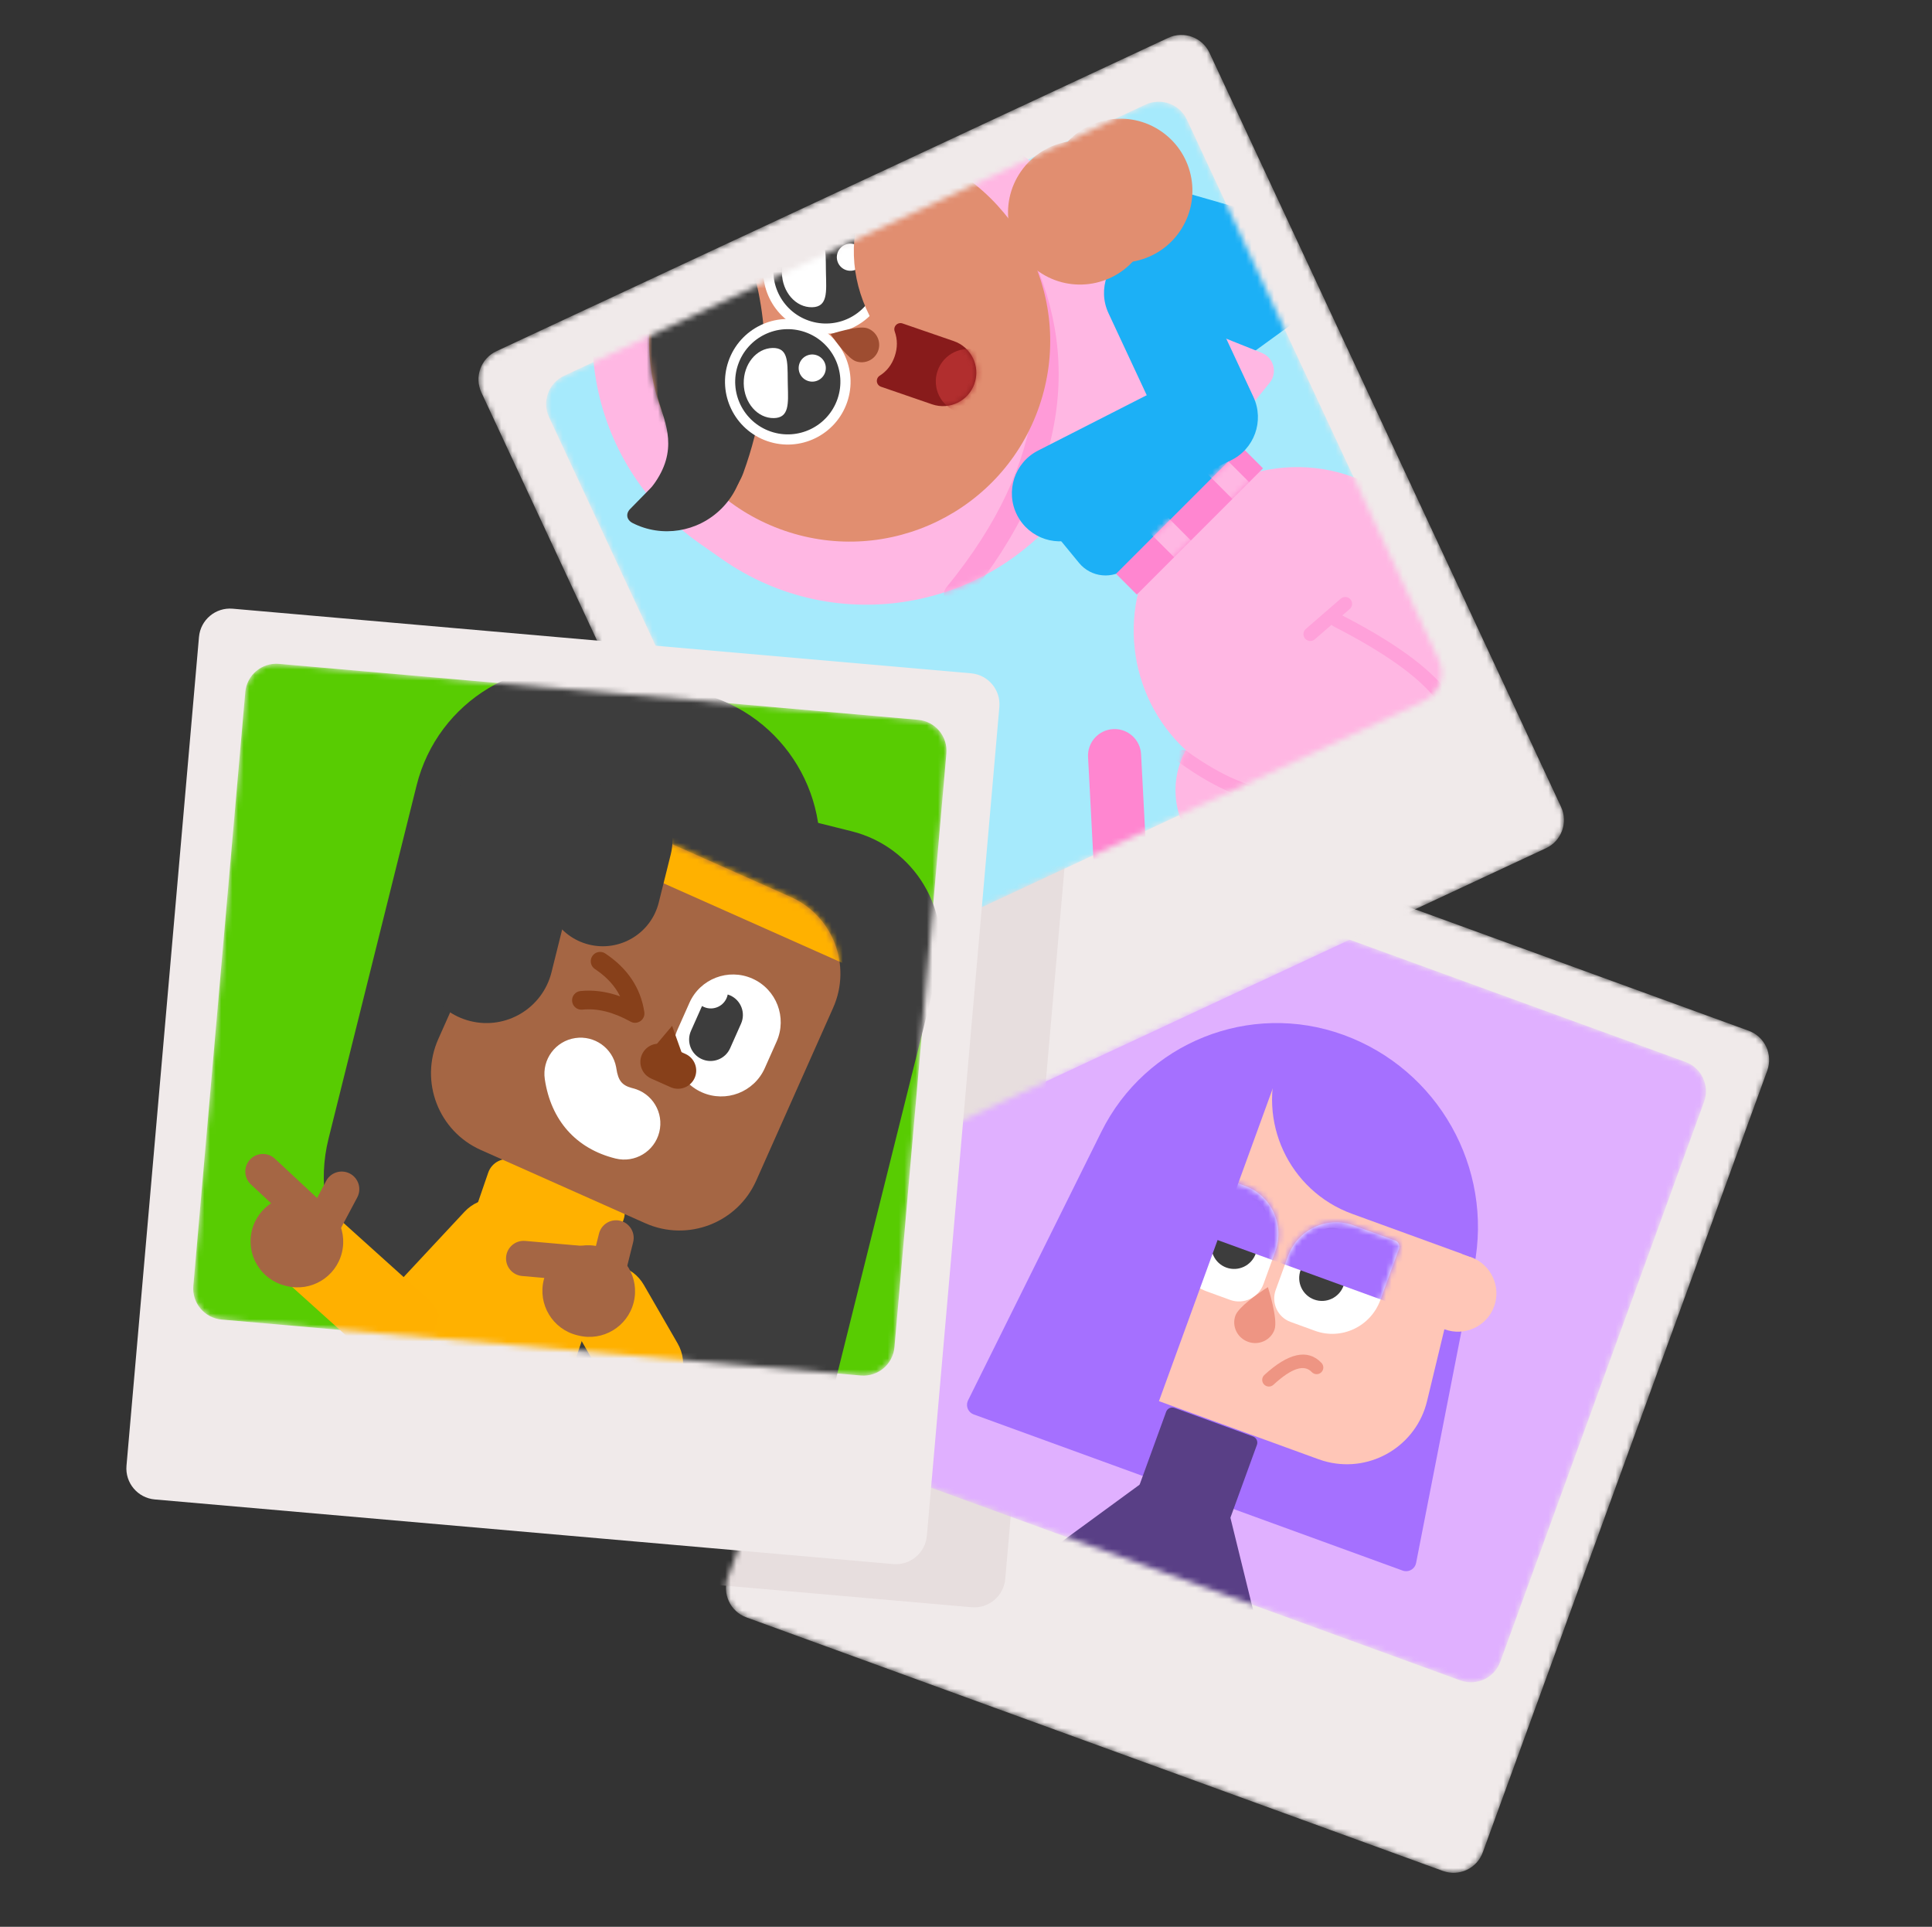 <svg width="345" height="344" viewBox="0 0 345 344" fill="none" xmlns="http://www.w3.org/2000/svg"><rect x="0" y="0" width="345" height="344" fill="#333333" stroke="none"/><mask id="mask0" mask-type="alpha" maskUnits="userSpaceOnUse" x="129" y="138" width="187" height="197"><path d="M312.261 184.02L187.887 138.752C185.003 137.702 181.814 139.189 180.764 142.073L129.967 281.637C128.917 284.521 130.404 287.71 133.288 288.76L257.662 334.028C260.546 335.078 263.735 333.591 264.785 330.707L315.582 191.142C316.631 188.258 315.145 185.07 312.261 184.02Z" fill="white"/></mask><g mask="url(#mask0)"><path d="M312.261 184.02L187.887 138.752C185.003 137.702 181.814 139.189 180.764 142.073L129.967 281.637C128.917 284.521 130.404 287.71 133.288 288.76L257.662 334.028C260.546 335.078 263.735 333.591 264.785 330.707L315.582 191.142C316.631 188.258 315.145 185.07 312.261 184.02Z" fill="#F0EAEA"/><path d="M187.402 127.92L55.55 116.384C52.493 116.116 49.797 118.378 49.53 121.435L36.585 269.392C36.318 272.449 38.58 275.144 41.637 275.412L173.489 286.947C176.546 287.215 179.242 284.953 179.509 281.896L192.454 133.94C192.721 130.882 190.459 128.187 187.402 127.92Z" fill="#E7DEDE"/></g><mask id="mask1" mask-type="alpha" maskUnits="userSpaceOnUse" x="149" y="150" width="156" height="151"><path d="M300.973 189.589L193.321 150.406C190.437 149.357 187.248 150.844 186.199 153.728L149.809 253.707C148.759 256.591 150.246 259.779 153.13 260.829L260.783 300.011C263.667 301.061 266.855 299.574 267.905 296.69L304.294 196.711C305.344 193.827 303.857 190.638 300.973 189.589Z" fill="white"/></mask><g mask="url(#mask1)"><path d="M300.975 189.589L193.322 150.406C190.438 149.357 187.25 150.844 186.2 153.728L149.811 253.707C148.761 256.591 150.248 259.779 153.132 260.829L260.784 300.011C263.668 301.061 266.857 299.574 267.906 296.69L304.296 196.711C305.346 193.827 303.859 190.638 300.975 189.589Z" fill="#E0B0FF"/><path d="M239.9 184.76C256.793 190.908 266.694 208.445 263.239 226.096L252.873 279.047C252.681 280.03 251.729 280.67 250.748 280.478C250.655 280.46 250.565 280.435 250.476 280.403L173.871 252.521C172.931 252.178 172.446 251.139 172.788 250.198C172.811 250.135 172.838 250.073 172.868 250.012L196.67 202.062C204.58 186.128 223.192 178.679 239.9 184.76Z" fill="#A570FF"/><path d="M260.131 223.511L262.662 224.431C266.247 225.736 268.103 229.682 266.806 233.244C265.51 236.806 261.552 238.636 257.967 237.331L255.436 236.41C251.851 235.105 249.996 231.159 251.292 227.597C252.589 224.035 256.546 222.206 260.131 223.511Z" fill="#FFC6B7"/><path d="M241.788 191.172C256.062 196.367 264.16 211.45 260.601 226.212L254.832 250.138C252.924 258.049 244.963 262.915 237.049 261.006C236.512 260.876 235.983 260.717 235.464 260.528L200.588 247.834C192.938 245.05 188.993 236.594 191.777 228.947C192.016 228.288 192.303 227.648 192.634 227.03L204.137 205.552C211.362 192.064 227.405 185.937 241.788 191.172Z" fill="#FFC6B7"/><path d="M242.396 189.814C255.905 194.73 264.668 210.22 262.529 224.383L241.441 216.708C230.175 212.607 224.367 200.148 228.469 188.88L229.171 186.952C233.29 187.095 237.732 188.116 242.396 189.814Z" fill="#A570FF"/><path d="M249.128 221.48L241.674 218.767C236.956 217.05 231.728 219.517 229.995 224.278L227.811 230.279C226.965 232.602 228.146 235.163 230.447 236.001L234.822 237.593C239.539 239.31 244.768 236.843 246.5 232.082L249.816 222.973C250.036 222.367 249.728 221.699 249.128 221.48Z" fill="white"/><mask id="mask2" mask-type="alpha" maskUnits="userSpaceOnUse" x="227" y="218" width="23" height="21"><path d="M249.128 221.48L241.674 218.767C236.956 217.05 231.728 219.517 229.995 224.278L227.811 230.279C226.965 232.602 228.146 235.163 230.447 236.001L234.822 237.593C239.539 239.31 244.768 236.843 246.5 232.082L249.816 222.973C250.036 222.367 249.728 221.699 249.128 221.48Z" fill="white"/></mask><g mask="url(#mask2)"><path d="M239.248 219.464C241.366 220.235 242.455 222.585 241.68 224.714L239.918 229.555C239.143 231.684 236.798 232.785 234.68 232.014C232.562 231.243 231.473 228.893 232.248 226.764L234.01 221.922C234.785 219.794 237.13 218.693 239.248 219.464Z" fill="#3D3D3D"/></g><mask id="mask3" mask-type="alpha" maskUnits="userSpaceOnUse" x="227" y="218" width="23" height="21"><path d="M249.128 221.48L241.674 218.767C236.956 217.05 231.728 219.517 229.995 224.278L227.811 230.279C226.965 232.602 228.146 235.163 230.447 236.001L234.822 237.593C239.539 239.31 244.768 236.843 246.5 232.082L249.816 222.973C250.036 222.367 249.728 221.699 249.128 221.48Z" fill="white"/></mask><g mask="url(#mask3)"><path d="M233.261 210.967L255.224 218.961L250.022 233.255L228.058 225.261L233.261 210.967Z" fill="#A570FF"/></g><path d="M214.868 209.011L222.323 211.725C227.04 213.441 229.459 218.692 227.727 223.453L225.609 229.272C224.727 231.695 222.065 232.951 219.664 232.077L215.471 230.55C210.753 228.833 208.334 223.582 210.066 218.822L213.382 209.713C213.603 209.107 214.268 208.793 214.868 209.011Z" fill="white"/><mask id="mask4" mask-type="alpha" maskUnits="userSpaceOnUse" x="209" y="208" width="20" height="25"><path d="M214.868 209.011L222.323 211.725C227.04 213.441 229.459 218.692 227.727 223.453L225.609 229.272C224.727 231.695 222.065 232.951 219.664 232.077L215.471 230.55C210.753 228.833 208.334 223.582 210.066 218.822L213.382 209.713C213.603 209.107 214.268 208.793 214.868 209.011Z" fill="white"/></mask><g mask="url(#mask4)"><path d="M223.559 213.753C225.676 214.524 226.765 216.875 225.99 219.004L224.228 223.845C223.454 225.974 221.108 227.075 218.99 226.304C216.873 225.533 215.784 223.182 216.559 221.054L218.321 216.212C219.096 214.083 221.441 212.983 223.559 213.753Z" fill="#3D3D3D"/></g><mask id="mask5" mask-type="alpha" maskUnits="userSpaceOnUse" x="209" y="208" width="20" height="25"><path d="M214.868 209.011L222.323 211.725C227.04 213.441 229.459 218.692 227.727 223.453L225.609 229.272C224.727 231.695 222.065 232.951 219.664 232.077L215.471 230.55C210.753 228.833 208.334 223.582 210.066 218.822L213.382 209.713C213.603 209.107 214.268 208.793 214.868 209.011Z" fill="white"/></mask><g mask="url(#mask5)"><path d="M212.865 203.544L234.828 211.538L229.626 225.832L207.662 217.838L212.865 203.544Z" fill="#A570FF"/></g><path d="M225.778 245.477C229.98 241.616 233.496 240.706 235.98 243.325C236.434 243.803 236.414 244.558 235.936 245.011C235.457 245.464 234.702 245.443 234.249 244.965C232.932 243.576 230.762 244.138 227.393 247.233C226.908 247.678 226.153 247.646 225.707 247.161C225.261 246.676 225.293 245.922 225.778 245.477Z" fill="#EE9583"/><path d="M222.856 239.554C224.782 240.255 226.899 239.294 227.585 237.408C228.272 235.522 226.409 229.793 226.409 229.793L225.789 230.195C224.406 231.112 221.151 233.392 220.613 234.871C219.926 236.757 220.931 238.854 222.856 239.554Z" fill="#EE9583"/><path d="M214.988 187.485L215.552 187.227L226.856 186.705C228.053 186.65 229.066 187.578 229.118 188.778C229.13 189.064 229.086 189.35 228.988 189.62L206.308 251.934C205.965 252.876 204.927 253.362 203.99 253.021L184.716 246.005C183.59 245.596 183.011 244.348 183.422 243.219L196.249 207.978C199.545 198.923 206.291 191.554 214.988 187.485Z" fill="#A570FF"/><path d="M209.73 251.359L223.755 256.464C224.359 256.683 224.67 257.35 224.451 257.952L205.26 310.679C205.041 311.282 204.373 311.592 203.77 311.372L189.744 306.267C189.141 306.048 188.829 305.381 189.049 304.779L208.24 252.052C208.459 251.449 209.126 251.139 209.73 251.359Z" fill="#593F86"/><path d="M194.629 292.845L208.654 297.95C209.257 298.17 209.569 298.836 209.349 299.439L185.908 363.844C185.689 364.447 185.022 364.757 184.418 364.537L170.393 359.433C169.789 359.213 169.478 358.546 169.697 357.943L193.138 293.539C193.358 292.936 194.025 292.625 194.629 292.845Z" fill="#A570FF"/><path d="M213.066 263.036L213.693 263.264C216.527 264.295 218.66 266.67 219.38 269.595L225.985 296.444C226.891 300.128 224.635 303.845 220.946 304.745C219.624 305.067 218.236 304.991 216.956 304.525L184.044 292.546C180.473 291.246 178.63 287.304 179.926 283.741C180.391 282.464 181.225 281.355 182.322 280.552L204.64 264.23C207.071 262.452 210.232 262.004 213.066 263.036Z" fill="#593F86"/><path d="M192.905 280.6C195.922 278.858 199.779 279.892 201.52 282.908C203.262 285.925 202.229 289.782 199.212 291.523C196.195 293.265 192.338 292.232 190.597 289.215C188.855 286.198 189.889 282.341 192.905 280.6Z" fill="#FFC6B7"/><path d="M188.053 281.964L219.291 293.333C222.266 294.416 223.796 297.713 222.71 300.697C221.624 303.682 218.332 305.223 215.358 304.141L184.12 292.771C181.145 291.688 179.614 288.392 180.701 285.407C181.787 282.423 185.079 280.881 188.053 281.964Z" fill="#593F86"/><path d="M223.177 294.089L210.727 283.977C205.901 280.057 198.848 280.735 194.82 285.449L194.611 285.701L215.954 303.035C218.41 305.03 222.017 304.644 224.012 302.173C226.007 299.703 225.633 296.083 223.177 294.089Z" fill="#593F86"/><path d="M218.041 294.139C216.615 295.066 214.709 294.661 213.783 293.235C213.72 293.136 213.662 293.035 213.609 292.93L209.782 285.234L212.529 285.343C215.052 285.443 217.369 286.762 218.743 288.88L219.056 289.363C220.094 290.962 219.639 293.1 218.041 294.139Z" fill="#FFC6B7"/></g><mask id="mask6" mask-type="alpha" maskUnits="userSpaceOnUse" x="85" y="6" width="195" height="202"><path d="M208.606 6.758L88.65 62.694C85.869 63.991 84.666 67.297 85.963 70.078L148.731 204.684C150.028 207.466 153.334 208.669 156.115 207.372L276.07 151.436C278.852 150.139 280.055 146.833 278.758 144.051L215.99 9.445C214.693 6.664 211.387 5.461 208.606 6.758Z" fill="white"/></mask><g mask="url(#mask6)"><path d="M208.606 6.758L88.65 62.694C85.869 63.991 84.666 67.297 85.963 70.078L148.731 204.684C150.028 207.466 153.334 208.669 156.115 207.372L276.07 151.436C278.852 150.139 280.055 146.833 278.758 144.051L215.99 9.445C214.693 6.664 211.387 5.461 208.606 6.758Z" fill="#F0EAEA"/><path d="M186.807 128.725L54.955 117.189C51.898 116.922 49.203 119.183 48.935 122.241L35.991 270.197C35.723 273.254 37.985 275.949 41.042 276.217L172.894 287.753C175.952 288.02 178.647 285.758 178.914 282.701L191.859 134.745C192.126 131.687 189.865 128.992 186.807 128.725Z" fill="#E7DEDE"/></g><mask id="mask7" mask-type="alpha" maskUnits="userSpaceOnUse" x="97" y="18" width="161" height="157"><path d="M204.562 18.676L100.735 67.092C97.953 68.389 96.75 71.695 98.047 74.477L143.011 170.904C144.308 173.685 147.615 174.889 150.396 173.592L254.224 125.176C257.005 123.879 258.209 120.573 256.912 117.791L211.947 21.364C210.65 18.583 207.344 17.379 204.562 18.676Z" fill="white"/></mask><g mask="url(#mask7)"><path d="M204.562 18.676L100.735 67.092C97.953 68.389 96.75 71.695 98.047 74.477L143.011 170.904C144.308 173.685 147.615 174.889 150.396 173.592L254.224 125.176C257.005 123.879 258.209 120.573 256.912 117.791L211.947 21.364C210.65 18.583 207.344 17.379 204.562 18.676Z" fill="#A6EAFC"/><path d="M200.236 157.927C197.622 158.064 195.391 156.056 195.254 153.441L194.296 135.15C194.159 132.536 196.167 130.305 198.782 130.168C201.396 130.031 203.627 132.04 203.764 134.654L204.722 152.945C204.859 155.56 202.851 157.79 200.236 157.927Z" fill="#FF86D0"/><path d="M185.015 81.32L199.782 70.159C201.574 68.805 203.965 68.541 206.009 69.472L216.724 74.352C219.8 75.753 221.158 79.382 219.757 82.459C219.452 83.129 219.028 83.74 218.506 84.259L201.737 100.955C199.341 103.34 195.466 103.332 193.081 100.936C192.943 100.798 192.812 100.653 192.688 100.502L184.073 90.012C181.928 87.4 182.306 83.543 184.919 81.398L185.015 81.32Z" fill="#1CB0F6"/><path d="M207.733 95.849C216.967 82.662 235.106 79.431 248.248 88.633C249.562 89.553 250.777 90.563 251.89 91.649L251.861 91.628C252.216 91.877 252.543 92.162 252.838 92.48L299.818 143.134C301.692 145.155 301.902 148.211 300.321 150.469L291.585 162.945C289.731 165.592 286.083 166.235 283.436 164.382C283.096 164.144 282.783 163.872 282.502 163.568L260.04 139.349C260.196 147.124 254.222 153.736 246.378 154.285L225.619 155.736C217.526 156.302 210.507 150.2 209.941 142.108C209.734 139.153 210.416 136.341 211.76 133.934C201.228 124.224 199.261 107.948 207.733 95.849Z" fill="#FFB7E3"/><mask id="mask8" mask-type="alpha" maskUnits="userSpaceOnUse" x="202" y="83" width="100" height="83"><path d="M207.733 95.849C216.967 82.662 235.106 79.431 248.248 88.633C249.562 89.553 250.777 90.563 251.89 91.649L251.861 91.628C252.216 91.877 252.543 92.162 252.838 92.48L299.818 143.134C301.692 145.155 301.902 148.211 300.321 150.469L291.585 162.945C289.731 165.592 286.083 166.235 283.436 164.382C283.096 164.144 282.783 163.872 282.502 163.568L260.04 139.349C260.196 147.124 254.222 153.736 246.378 154.285L225.619 155.736C217.526 156.302 210.507 150.2 209.941 142.108C209.734 139.153 210.416 136.341 211.76 133.934C201.228 124.224 199.261 107.948 207.733 95.849Z" fill="white"/></mask><g mask="url(#mask8)"><path d="M237.615 110.185C237.923 109.583 238.661 109.345 239.262 109.654L240.589 110.342C250.17 115.379 256.396 120.125 259.284 124.661C262.544 129.781 262.776 135.507 262.085 141.516C262.003 142.23 261.322 142.369 260.674 142.175C260.027 141.981 260.175 139.738 260.04 139.349C260.482 134.815 259.922 130.221 257.219 125.976C254.489 121.689 248.125 116.944 238.146 111.833C237.544 111.524 237.307 110.787 237.615 110.185Z" fill="#FFA1DA"/></g><mask id="mask9" mask-type="alpha" maskUnits="userSpaceOnUse" x="202" y="83" width="100" height="83"><path d="M207.733 95.849C216.967 82.662 235.106 79.431 248.248 88.633C249.562 89.553 250.777 90.563 251.89 91.649L251.861 91.628C252.216 91.877 252.543 92.162 252.838 92.48L299.818 143.134C301.692 145.155 301.902 148.211 300.321 150.469L291.585 162.945C289.731 165.592 286.083 166.235 283.436 164.382C283.096 164.144 282.783 163.872 282.502 163.568L260.04 139.349C260.196 147.124 254.222 153.736 246.378 154.285L225.619 155.736C217.526 156.302 210.507 150.2 209.941 142.108C209.734 139.153 210.416 136.341 211.76 133.934C201.228 124.224 199.261 107.948 207.733 95.849Z" fill="white"/></mask><g mask="url(#mask9)"><path d="M233.058 114.018C232.647 113.544 232.664 112.843 233.078 112.391L233.18 112.291L239.42 106.879C239.931 106.436 240.704 106.491 241.147 107.001C241.558 107.476 241.54 108.176 241.127 108.628L241.024 108.728L234.785 114.14C234.274 114.583 233.501 114.528 233.058 114.018Z" fill="#FFA1DA"/></g><mask id="mask10" mask-type="alpha" maskUnits="userSpaceOnUse" x="202" y="83" width="100" height="83"><path d="M207.733 95.849C216.967 82.662 235.106 79.431 248.248 88.633C249.562 89.553 250.777 90.563 251.89 91.649L251.861 91.628C252.216 91.877 252.543 92.162 252.838 92.48L299.818 143.134C301.692 145.155 301.902 148.211 300.321 150.469L291.585 162.945C289.731 165.592 286.083 166.235 283.436 164.382C283.096 164.144 282.783 163.872 282.502 163.568L260.04 139.349C260.196 147.124 254.222 153.736 246.378 154.285L225.619 155.736C217.526 156.302 210.507 150.2 209.941 142.108C209.734 139.153 210.416 136.341 211.76 133.934C201.228 124.224 199.261 107.948 207.733 95.849Z" fill="white"/></mask><g mask="url(#mask10)"><path d="M210.171 134.517L210.248 134.397C210.643 133.849 211.408 133.725 211.957 134.12C218.337 138.721 224.069 141.094 229.139 141.278C229.815 141.303 230.342 141.871 230.318 142.546C230.293 143.222 229.726 143.75 229.05 143.725C223.435 143.52 217.265 140.967 210.525 136.106C210.016 135.739 209.872 135.053 210.171 134.517Z" fill="#FFA1DA"/></g><path d="M199.293 102.443L221.83 79.905L225.539 83.614L203.002 106.152L199.293 102.443Z" fill="#FF86D0"/><mask id="mask11" mask-type="alpha" maskUnits="userSpaceOnUse" x="199" y="79" width="27" height="28"><path d="M199.293 102.443L221.83 79.905L225.539 83.614L203.002 106.152L199.293 102.443Z" fill="white"/></mask><g mask="url(#mask11)"><path d="M204.764 94.585L207.76 91.59L213.608 97.438L210.613 100.433L204.764 94.585Z" fill="#FFB7E3"/></g><mask id="mask12" mask-type="alpha" maskUnits="userSpaceOnUse" x="199" y="79" width="27" height="28"><path d="M199.293 102.443L221.83 79.905L225.539 83.614L203.002 106.152L199.293 102.443Z" fill="white"/></mask><g mask="url(#mask12)"><path d="M215.092 84.103L218.088 81.107L223.936 86.956L220.941 89.951L215.092 84.103Z" fill="#FFB7E3"/></g><path d="M196.204 61.74L223.933 41.593C227.762 38.812 233.12 39.661 235.902 43.489C238.683 47.318 237.835 52.676 234.006 55.458L206.277 75.604C202.449 78.386 197.09 77.537 194.309 73.708C191.527 69.88 192.376 64.521 196.204 61.74Z" fill="#1CB0F6"/><path d="M189.998 66.582L195.615 58.56C197.166 56.345 200.219 55.806 202.434 57.358L211.459 63.676C213.674 65.228 214.212 68.281 212.661 70.496L207.044 78.517C205.493 80.733 202.44 81.271 200.225 79.72L191.2 73.401C188.985 71.85 188.447 68.797 189.998 66.582Z" fill="#FFB7E3"/><path d="M202.756 56.589L199.247 60.921C198.055 62.393 198.282 64.552 199.754 65.744C199.891 65.855 200.036 65.955 200.188 66.044L216.951 75.795C218.413 76.645 220.276 76.303 221.341 74.989L226.719 68.347C227.911 66.876 227.684 64.716 226.212 63.524C225.944 63.307 225.645 63.132 225.326 63.005L206.693 55.562C205.297 55.005 203.701 55.421 202.756 56.589Z" fill="#FFB7E3"/><path d="M113.911 34.391C128.161 14.04 156.211 9.094 176.563 23.344L180.529 26.121C200.88 40.371 205.826 68.421 191.576 88.773C177.326 109.124 149.275 114.07 128.924 99.82L124.958 97.043C104.607 82.793 99.66 54.743 113.911 34.391Z" fill="#FFB7E3"/><mask id="mask13" mask-type="alpha" maskUnits="userSpaceOnUse" x="105" y="15" width="95" height="93"><path d="M113.911 34.391C128.161 14.04 156.211 9.094 176.563 23.344L180.529 26.121C200.88 40.371 205.826 68.421 191.576 88.773C177.326 109.124 149.275 114.07 128.924 99.82L124.958 97.043C104.607 82.793 99.66 54.743 113.911 34.391Z" fill="white"/></mask><g mask="url(#mask13)"><path d="M169.336 107.801C168.43 107.061 168.296 105.727 169.036 104.821C187.48 82.247 188.587 61.608 178.377 43.439C177.804 42.419 178.166 41.127 179.186 40.554C180.206 39.981 181.497 40.343 182.07 41.363C193.108 61.006 191.899 83.533 172.316 107.501C171.576 108.407 170.242 108.542 169.336 107.801Z" fill="#FF9BD8"/></g><path d="M117.868 49.225C124.306 30.527 144.683 20.588 163.381 27.027C182.079 33.465 192.018 53.842 185.579 72.54C179.141 91.238 158.764 101.177 140.066 94.738C121.368 88.3 111.429 67.923 117.868 49.225Z" fill="#E18E70"/><mask id="mask14" mask-type="alpha" maskUnits="userSpaceOnUse" x="115" y="25" width="73" height="72"><path d="M117.868 49.225C124.306 30.527 144.683 20.588 163.381 27.027C182.079 33.465 192.018 53.842 185.579 72.54C179.141 91.238 158.764 101.177 140.066 94.738C121.368 88.3 111.429 67.923 117.868 49.225Z" fill="white"/></mask><g mask="url(#mask14)"><path d="M124.273 22.787L124.237 22.92C122.623 27.888 145.388 49.583 132.739 84.426C131.833 86.921 129.505 89.898 128.379 90.622C124.053 93.399 127.608 85.624 118.121 82.11L117.7 81.96C114.345 80.809 110.91 78.407 107.395 74.754L107.436 73.205C107.803 60.203 108.722 51.321 110.195 46.56L110.282 46.284C116.403 27.446 124.678 20.787 124.273 22.787Z" fill="#3D3D3D"/></g><path d="M151.275 71.808C153.291 65.955 150.179 59.575 144.326 57.56C138.472 55.544 132.093 58.656 130.077 64.509C128.062 70.363 131.173 76.742 137.027 78.758C142.88 80.773 149.259 77.662 151.275 71.808Z" fill="white"/><path d="M158.09 52.017C160.105 46.163 156.994 39.784 151.14 37.768C145.287 35.753 138.908 38.864 136.892 44.718C134.877 50.571 137.988 56.95 143.841 58.966C149.695 60.982 156.074 57.87 158.09 52.017Z" fill="white"/><path d="M156.372 51.425C158.061 46.521 155.454 41.176 150.55 39.487C145.645 37.798 140.3 40.405 138.612 45.31C136.923 50.214 139.53 55.559 144.434 57.248C149.339 58.936 154.683 56.329 156.372 51.425Z" fill="#3D3D3D"/><path d="M147.492 48.762L147.479 47.958C147.447 44.758 147.553 42.284 144.792 42.332C141.877 42.383 139.562 45.227 139.623 48.684C139.683 52.142 142.095 54.904 145.01 54.853C147.85 54.803 147.564 52.099 147.492 48.762Z" fill="white"/><path d="M154.15 46.708C154.586 45.443 153.913 44.063 152.647 43.627C151.382 43.192 150.003 43.864 149.567 45.13C149.131 46.396 149.804 47.775 151.069 48.211C152.335 48.647 153.714 47.974 154.15 46.708Z" fill="white"/><path d="M149.557 71.216C151.245 66.312 148.639 60.967 143.734 59.279C138.83 57.59 133.485 60.197 131.796 65.101C130.108 70.005 132.714 75.35 137.619 77.039C142.523 78.728 147.868 76.121 149.557 71.216Z" fill="#3D3D3D"/><path d="M140.683 68.816L140.665 67.749C140.632 64.549 140.739 62.076 137.977 62.124C135.062 62.175 132.748 65.019 132.808 68.476C132.869 71.934 135.281 74.695 138.196 74.644C140.961 74.596 140.763 72.031 140.683 68.816Z" fill="white"/><path d="M147.337 66.5C147.772 65.234 147.1 63.855 145.834 63.419C144.568 62.983 143.189 63.656 142.753 64.922C142.317 66.187 142.99 67.567 144.256 68.002C145.521 68.438 146.901 67.766 147.337 66.5Z" fill="white"/><path d="M153.616 37.183C151.357 44.781 152.437 52.167 156.789 59.06C157.899 60.818 160.224 61.344 161.981 60.234C163.739 59.124 164.265 56.799 163.155 55.041C159.951 49.966 159.199 44.823 160.832 39.329C161.425 37.336 160.29 35.24 158.297 34.648C156.304 34.056 154.209 35.191 153.616 37.183Z" fill="#E18E70"/><path d="M156.83 62.578C157.391 60.948 156.514 59.168 154.87 58.602C153.227 58.036 148.323 59.649 148.323 59.649L148.583 60.026C149.327 61.085 151.493 64.041 152.838 64.504C154.482 65.07 156.269 64.208 156.83 62.578Z" fill="#9E4D31"/><path d="M157.093 67.07C158.356 66.277 159.246 65.131 159.762 63.632C160.288 62.105 160.288 60.614 159.763 59.159C159.556 58.587 159.852 57.956 160.425 57.749C160.661 57.664 160.92 57.662 161.157 57.743L170.321 60.899C173.437 61.972 175.093 65.368 174.02 68.484C172.947 71.6 169.551 73.256 166.435 72.183L157.321 69.045C156.745 68.847 156.44 68.22 156.638 67.645C156.72 67.407 156.88 67.204 157.093 67.07Z" fill="#881B1B"/><mask id="mask15" mask-type="alpha" maskUnits="userSpaceOnUse" x="156" y="57" width="19" height="16"><path d="M157.093 67.07C158.356 66.277 159.246 65.131 159.762 63.632C160.288 62.105 160.288 60.614 159.763 59.159C159.556 58.587 159.852 57.956 160.425 57.749C160.661 57.664 160.92 57.662 161.157 57.743L170.321 60.899C173.437 61.972 175.093 65.368 174.02 68.484C172.947 71.6 169.551 73.256 166.435 72.183L157.321 69.045C156.745 68.847 156.44 68.22 156.638 67.645C156.72 67.407 156.88 67.204 157.093 67.07Z" fill="white"/></mask><g mask="url(#mask15)"><path d="M178.36 69.978C179.4 66.958 177.795 63.666 174.774 62.626C171.754 61.586 168.463 63.192 167.423 66.212C166.383 69.232 167.988 72.524 171.008 73.564C174.029 74.604 177.32 72.999 178.36 69.978Z" fill="#B12E2E"/></g><path d="M116.311 87.061L116.602 86.662C121.264 80.384 118.802 75.637 117.544 71.297C116.706 68.403 119.373 66.501 125.546 65.592L128.243 76.695L121.135 87.354L120.264 87.875C115.054 90.937 113.737 90.666 116.311 87.061Z" fill="#3D3D3D"/><path d="M112.539 90.859L128.544 74.547C129.403 73.691 130.85 73.919 131.402 74.999C134.054 80.187 133.059 86.59 128.825 90.812C124.592 95.035 118.174 96.028 112.974 93.383C111.892 92.832 111.68 91.716 112.539 90.859Z" fill="#3D3D3D"/><path d="M185.369 80.444L211.546 67.106C215.762 64.958 220.922 66.635 223.07 70.851C225.219 75.068 223.542 80.228 219.326 82.376L193.149 95.713C188.933 97.862 183.773 96.185 181.625 91.969C179.476 87.752 181.153 82.592 185.369 80.444Z" fill="#1CB0F6"/><path d="M208.293 78.106L197.946 55.918C195.946 51.63 197.802 46.531 202.091 44.531C206.38 42.531 211.478 44.387 213.478 48.676L223.825 70.864C225.825 75.153 223.969 80.251 219.68 82.251C215.391 84.251 210.293 82.395 208.293 78.106Z" fill="#1CB0F6"/><path d="M226.841 56.574L203.308 49.826C198.759 48.522 196.128 43.777 197.433 39.228C198.737 34.679 203.482 32.048 208.031 33.353L231.565 40.101C236.114 41.405 238.744 46.151 237.44 50.7C236.135 55.248 231.39 57.879 226.841 56.574Z" fill="#1CB0F6"/><path d="M182.33 30.58C186.401 24.765 194.416 23.352 200.23 27.423C206.045 31.495 207.458 39.509 203.387 45.324C199.315 51.139 191.301 52.552 185.486 48.48C179.671 44.409 178.258 36.394 182.33 30.58Z" fill="#E18E70"/><path d="M189.551 26.669C193.623 20.855 201.637 19.442 207.452 23.513C213.267 27.585 214.68 35.599 210.608 41.414C206.537 47.228 198.522 48.642 192.708 44.57C186.893 40.499 185.48 32.484 189.551 26.669Z" fill="#E18E70"/></g><path d="M173.405 120.209L41.552 108.673C38.495 108.406 35.8 110.667 35.532 113.725L22.588 261.681C22.32 264.738 24.582 267.434 27.639 267.701L159.491 279.237C162.549 279.504 165.244 277.243 165.511 274.185L178.456 126.229C178.723 123.172 176.462 120.476 173.405 120.209Z" fill="#F0EAEA"/><mask id="mask16" mask-type="alpha" maskUnits="userSpaceOnUse" x="34" y="118" width="136" height="128"><path d="M163.944 128.509L49.819 118.524C46.762 118.257 44.066 120.518 43.799 123.576L34.526 229.566C34.258 232.624 36.52 235.319 39.577 235.586L153.703 245.571C156.76 245.839 159.455 243.577 159.723 240.52L168.996 134.529C169.263 131.472 167.001 128.776 163.944 128.509Z" fill="white"/></mask><g mask="url(#mask16)"><path d="M163.944 128.509L49.819 118.524C46.762 118.257 44.066 120.518 43.799 123.576L34.526 229.566C34.258 232.624 36.52 235.319 39.577 235.586L153.703 245.571C156.76 245.839 159.455 243.577 159.723 240.52L168.996 134.529C169.263 131.472 167.001 128.776 163.944 128.509Z" fill="#58CC02"/><path d="M135.403 161.897C144.454 164.154 149.962 173.321 147.706 182.373L126.815 266.16C124.558 275.212 115.391 280.72 106.339 278.463C97.288 276.206 91.779 267.039 94.036 257.987L114.927 174.2C117.184 165.148 126.351 159.64 135.403 161.897Z" fill="#3D3D3D"/><path d="M89.734 198.527C98.931 200.82 104.527 210.135 102.234 219.332L95.285 247.202C92.992 256.399 83.678 261.996 74.481 259.703C65.284 257.41 59.688 248.095 61.981 238.899L68.93 211.028C71.223 201.831 80.537 196.234 89.734 198.527Z" fill="#3D3D3D"/><path d="M108.559 119.683L125.036 123.791C140.138 127.556 149.328 142.851 145.563 157.953L129.829 221.057C126.064 236.159 110.769 245.349 95.667 241.584L79.19 237.476C64.087 233.71 54.897 218.415 58.663 203.313L74.396 140.21C78.161 125.107 93.457 115.917 108.559 119.683Z" fill="#3D3D3D"/><path d="M145.408 146.744L152.069 148.405C163.298 151.205 170.132 162.578 167.332 173.808L149.108 246.903C146.308 258.133 134.934 264.966 123.705 262.166L117.044 260.506C105.814 257.706 98.98 246.332 101.78 235.103L120.005 162.008C122.804 150.778 134.178 143.944 145.408 146.744Z" fill="#3D3D3D"/><path d="M93.292 215.977C96.247 218.733 96.409 223.363 93.653 226.318L77.842 243.273C75.086 246.228 70.456 246.39 67.501 243.634C64.546 240.878 64.384 236.249 67.14 233.293L82.951 216.338C85.707 213.383 90.336 213.221 93.292 215.977Z" fill="#FFB100"/><path d="M76.957 242.237C74.253 245.24 69.627 245.483 66.624 242.779L49.395 227.266C46.392 224.562 46.15 219.936 48.854 216.933L51.517 213.975C52.75 212.606 54.86 212.495 56.229 213.729L76.415 231.904C79.418 234.608 79.661 239.234 76.957 242.237Z" fill="#FFB000"/><path d="M91.772 207.121L109.128 213.097C111.014 213.746 112.017 215.802 111.368 217.689L100.684 248.716C100.035 250.603 97.978 251.606 96.092 250.956L78.736 244.98C76.849 244.33 75.847 242.274 76.496 240.388L87.18 209.361C87.829 207.474 89.885 206.471 91.772 207.121Z" fill="#FFB100"/><path d="M104.98 226.724C108.48 224.704 112.955 225.903 114.975 229.402L121.005 239.848C123.026 243.347 121.827 247.822 118.327 249.842C114.828 251.862 110.353 250.663 108.333 247.164L102.302 236.719C100.282 233.219 101.481 228.745 104.98 226.724Z" fill="#FFB100"/><path d="M93.781 221.546L104.139 222.452C105.868 222.603 107.147 224.128 106.996 225.857C106.845 227.587 105.32 228.866 103.591 228.715L93.233 227.809C91.504 227.657 90.225 226.133 90.376 224.403C90.527 222.674 92.052 221.395 93.781 221.546Z" fill="#A56644"/><path d="M106.978 222.562L107.226 222.624C111.593 223.712 114.25 228.135 113.161 232.501C112.072 236.868 107.65 239.525 103.283 238.436L103.035 238.375C98.668 237.286 96.011 232.863 97.1 228.497C98.189 224.13 102.611 221.473 106.978 222.562Z" fill="#A56644"/><path d="M105.688 225.36L106.965 220.242C107.385 218.557 109.091 217.532 110.775 217.952C112.46 218.372 113.485 220.078 113.065 221.763L111.788 226.881C111.369 228.565 109.663 229.59 107.978 229.171C106.294 228.751 105.268 227.045 105.688 225.36Z" fill="#A56644"/><path d="M76.943 239.249L101.169 247.12L96.786 260.609C96.169 262.507 94.131 263.545 92.233 262.929L74.88 257.29C72.982 256.674 71.944 254.635 72.561 252.738L76.943 239.249Z" fill="#1CB0F6"/><path d="M83.867 245.995C87.091 247.782 88.255 251.844 86.468 255.068L72.448 280.36C70.662 283.584 66.6 284.748 63.376 282.962C60.153 281.175 58.988 277.113 60.775 273.889L74.795 248.597C76.582 245.373 80.644 244.209 83.867 245.995Z" fill="#1CB0F6"/><path d="M111.799 147.051L141.175 160.131C148.74 163.499 152.143 172.362 148.774 179.927L135.034 210.789C131.666 218.354 122.802 221.756 115.237 218.388L85.861 205.309C78.296 201.941 74.894 193.077 78.262 185.512L92.002 154.651C95.371 147.086 104.234 143.683 111.799 147.051Z" fill="#A56644"/><mask id="mask17" mask-type="alpha" maskUnits="userSpaceOnUse" x="76" y="145" width="75" height="75"><path d="M111.799 147.051L141.175 160.131C148.74 163.499 152.143 172.362 148.774 179.927L135.034 210.789C131.666 218.354 122.802 221.756 115.237 218.388L85.861 205.309C78.296 201.941 74.894 193.077 78.262 185.512L92.002 154.651C95.371 147.086 104.234 143.683 111.799 147.051Z" fill="white"/></mask><g mask="url(#mask17)"><path d="M95.001 135.572L155.899 162.685L151.564 172.422L90.666 145.309L95.001 135.572Z" fill="#FFB100"/></g><path d="M102.723 185.329C106.168 184.815 109.382 187.123 110.023 190.516L110.065 190.766C110.386 192.917 111.065 193.757 112.799 194.235L113.012 194.29C116.475 195.147 118.589 198.649 117.732 202.113C116.875 205.576 113.373 207.689 109.91 206.832C102.851 205.086 98.38 200.007 97.286 192.671C96.76 189.143 99.194 185.855 102.723 185.329Z" fill="white"/><path d="M134.361 174.716C138.658 176.629 140.591 181.664 138.677 185.962L136.57 190.695C134.657 194.993 129.622 196.925 125.324 195.012C121.027 193.098 119.094 188.063 121.007 183.766L123.115 179.033C125.028 174.735 130.063 172.802 134.361 174.716Z" fill="white"/><path d="M118.929 186.616L122.395 188.159C124.035 188.889 124.773 190.811 124.043 192.452C123.312 194.093 121.39 194.83 119.749 194.1L116.284 192.557C114.643 191.826 113.905 189.904 114.636 188.264C115.366 186.623 117.288 185.885 118.929 186.616Z" fill="#87401A"/><path d="M120.018 183.145L123.128 191.846L115.536 188.466L120.018 183.145Z" fill="#87401A"/><path d="M130.39 177.716C132.32 178.575 133.187 180.836 132.328 182.765L130.375 187.153C129.516 189.082 127.255 189.95 125.326 189.091C123.397 188.232 122.529 185.972 123.388 184.042L125.362 179.608C125.465 179.668 125.572 179.724 125.684 179.774C127.233 180.464 129.049 179.767 129.739 178.217C129.836 177.999 129.905 177.775 129.949 177.55C130.097 177.596 130.244 177.651 130.39 177.716Z" fill="#3D3D3D"/><path d="M105.769 170.692C106.279 169.924 107.315 169.716 108.082 170.226C112.054 172.866 114.41 176.379 115.057 180.686C115.262 182.055 113.808 183.064 112.598 182.393C109.501 180.676 106.642 179.978 103.997 180.254C103.081 180.349 102.26 179.684 102.165 178.767C102.069 177.851 102.735 177.03 103.651 176.935C105.901 176.7 108.219 177.005 110.6 177.836L110.734 177.884L110.714 177.842C109.835 176.085 108.462 174.555 106.574 173.236L106.235 173.005C105.468 172.495 105.259 171.459 105.769 170.692Z" fill="#87401A"/><path d="M112.276 140.06C117.794 141.436 121.152 147.025 119.776 152.543L117.634 161.132C116.259 166.65 110.67 170.008 105.152 168.632C99.634 167.257 96.276 161.668 97.651 156.15L99.793 147.561C101.169 142.043 106.757 138.685 112.276 140.06Z" fill="#3D3D3D"/><path d="M96.893 130.493C103.305 132.092 107.207 138.586 105.608 144.998L98.482 173.58C96.883 179.992 90.389 183.894 83.977 182.296C77.565 180.697 73.663 174.203 75.262 167.791L82.388 139.209C83.987 132.797 90.481 128.895 96.893 130.493Z" fill="#3D3D3D"/><path d="M55.112 213.784L54.864 213.722C50.497 212.633 46.074 215.29 44.986 219.657C43.897 224.024 46.554 228.446 50.921 229.535L51.169 229.597C55.536 230.685 59.958 228.028 61.047 223.661C62.136 219.295 59.478 214.872 55.112 213.784Z" fill="#A56644"/><path d="M49.091 206.865L56.695 213.956C57.965 215.14 58.034 217.129 56.85 218.398C55.666 219.668 53.677 219.738 52.407 218.554L44.803 211.463C43.534 210.279 43.464 208.29 44.648 207.02C45.832 205.75 47.821 205.681 49.091 206.865Z" fill="#A56644"/><path d="M54.929 217.064L58.244 210.83C59.059 209.297 60.962 208.715 62.495 209.53C64.028 210.345 64.61 212.249 63.795 213.781L60.48 220.015C59.665 221.548 57.762 222.13 56.229 221.315C54.696 220.5 54.114 218.597 54.929 217.064Z" fill="#A56644"/></g></svg>